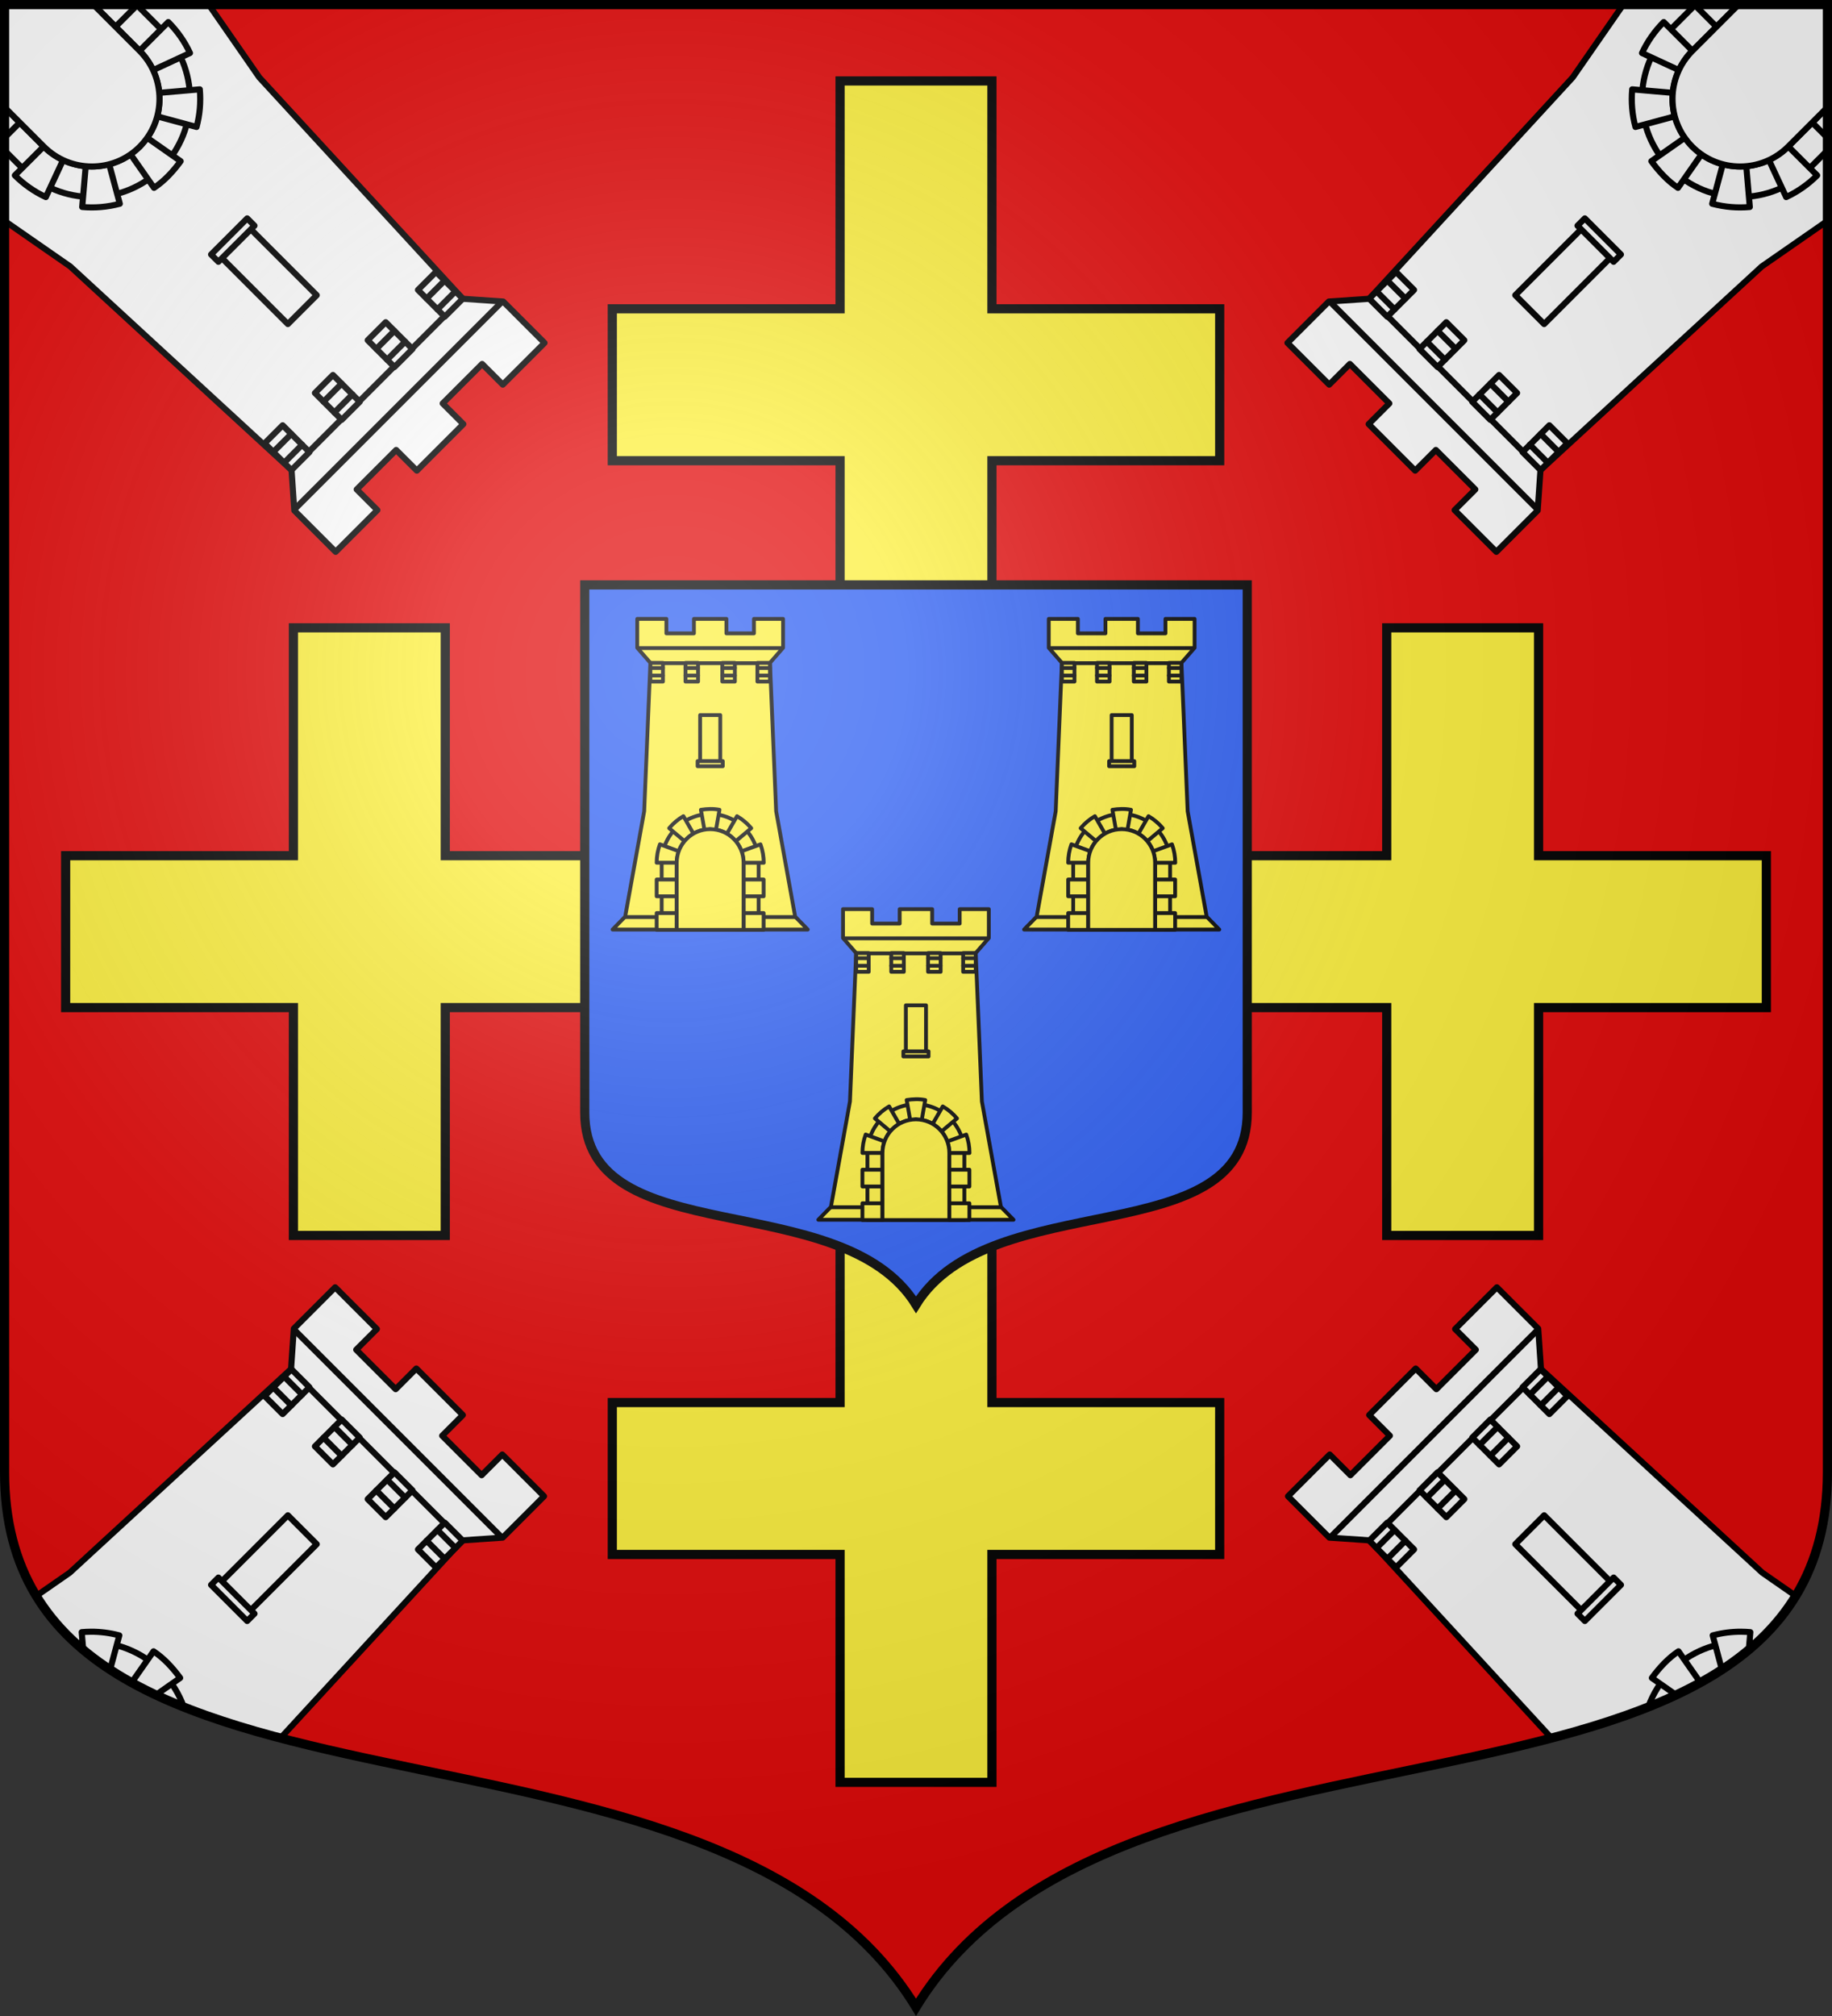 <svg height="660" viewBox="-300 -300 600 660" width="600" xmlns="http://www.w3.org/2000/svg" xmlns:xlink="http://www.w3.org/1999/xlink"><rect x="-300" y="-300" width="600" height="660" fill="#333333" stroke="none"/><radialGradient id="a" cx="-80" cy="-80" gradientUnits="userSpaceOnUse" r="405"><stop offset="0" stop-color="#fff" stop-opacity=".31"/><stop offset=".19" stop-color="#fff" stop-opacity=".25"/><stop offset=".6" stop-color="#6b6b6b" stop-opacity=".125"/><stop offset="1" stop-opacity=".125"/></radialGradient><path d="m-298.5-298.5v480.49c0 128.784 231.64 65.809 298.5 175.131 66.86-109.322 298.5-46.347 298.5-175.131v-480.49z" fill="#e20909" stroke-width="1"/><path d="m-24.866 283.5v-74.598h-74.598v-49.732h74.598v-129.304h-129.304v74.598h-49.732v-74.598h-74.598v-49.732h74.598v-74.598h49.732v74.598h129.304v-129.304h-74.598v-49.732h74.598v-74.598h49.732v74.598h74.598v49.732h-74.598v129.304h129.304v-74.598h49.732v74.598h74.598v49.732h-74.598v74.598h-49.732v-74.598h-129.304v129.304h74.598v49.732h-74.598v74.598z" fill="#fcef3c" stroke="#000" stroke-width="3"/><path d="m-108.491-108.509v102.976 69.725c0 46.288 84.19 23.653 108.49 62.947 24.3-39.293 108.49-16.658 108.49-62.947v-69.725-102.976h-108.49z" fill="#2b5df2" stroke="#000" stroke-width="3"/><g id="b" fill="#fcef3c" stroke="#000" stroke-width="2.742" transform="matrix(.455 0 0 .456 -99.831 -97.831)"><path d="m18.768 1v20.73l9.451 10.812-4.459 106.523-13.695 75.684-9.064 9.25h140.5l-9.064-9.25-13.695-75.684-4.459-106.523 9.449-10.812v-20.73h-20.967v10.365h-19.826v-10.365h-23.375v10.365h-19.826v-10.365z" stroke-linejoin="round" stroke-width="2.742" transform="translate(-0 0)"/><path d="m264.228 507.193h71.544m7.855-8.976h-87.256m-7.235 160.239h101.728" fill="none" stroke-width="2.278" transform="matrix(1.203 0 0 1.205 -289.627 -578.408)"/><path d="m293.971 538.138h12.057v27.413h-12.057zm-1.507 27.413h15.071v3.041h-15.071z" stroke-linejoin="round" stroke-width="2.278" transform="matrix(1.203 0 0 1.205 -289.627 -578.408)"/><path d="m29.547 31.697v13.436h9.035v-13.436zm25.215 0v13.436h9.035v-13.436zm26.441 0v13.436h9.035v-13.436zm25.215 0v13.436h9.035v-13.436z" stroke-linejoin="round" stroke-width="2.74" transform="matrix(1.002 0 0 1 -1.384 .847)"/><path d="m299.969 597.083c-16.008 0-29 12.992-29 29v40h9v-40c0-11.04 8.96-20 20-20 11.04 0 20 8.96 20 20v40h9v-40c0-16.008-12.992-29-29-29z" stroke-linejoin="round" stroke-width="2.278" transform="matrix(1.203 0 0 1.205 -289.627 -578.408)"/><path d="m294.438 594.552 2.094 11.812c.205 1.155 2.311-.29 3.469-.27 1.158.021 3.266 1.448 3.468.301l2.094-11.844c-1.852-.37-3.707-.509-5.563-.486-1.855.023-3.711.208-5.562.486zm-10.469 3.812c-3.158 1.818-6.054 4.204-8.531 7.156l9.219 7.719c1.494-1.778 3.292-3.298 5.312-4.469zm32.062 0-6.031 10.438c2.019 1.175 3.822 2.687 5.312 4.469l9.25-7.75c-2.339-2.794-5.194-5.229-8.531-7.156zm-46.125 16.75c-1.25 3.423-1.938 7.115-1.938 10.969h12c0-2.408.438-4.705 1.219-6.844zm60.188.031-11.344 4.125c.774 2.13 1.219 4.417 1.219 6.812 0 .01 0.0.021 0 .031h12.062c.004-3.644-.619-7.348-1.938-10.969zm-62.125 20.938v10h12v-10zm52 0v10h12v-10zm-52 20v10h12v-10zm52 0v10h12v-10z" stroke-linejoin="round" stroke-width="2.278" transform="matrix(1.203 0 0 1.205 -289.627 -578.408)"/><path d="m299.969 606.083c-11.04 0-20 8.96-20 20v40h40v-40c0-11.04-8.96-20-20-20z" stroke-linejoin="round" stroke-width="2.278" transform="matrix(1.203 0 0 1.205 -289.627 -578.408)"/><path d="m29.535 35.373h9.035zm25.215 0h9.035zm26.441 0h9.035zm25.215 0h9.035zm-76.871 5.42h9.035zm25.215 0h9.035zm26.441 0h9.035zm25.215 0h9.035z" stroke-linejoin="round" stroke-width="2.74" transform="matrix(1.002 0 0 1 -1.384 .847)"/></g><use height="100%" stroke-width="1.001" transform="translate(134.772)" width="100%" xlink:href="#b"/><g id="c" fill="#fff" stroke="#000" stroke-width="2.168" transform="matrix(-.652 .652 -.653 -.653 -108.782 -199.362)"><path d="m1.5 1.5v70.768l21.555 14.959 72.449 66.637.9 13.215 13.533 13.535 13.664-13.664-6.768-6.766 12.92-12.92 6.766 6.768 15.232-15.232-6.766-6.768 12.918-12.92 6.768 6.768 13.664-13.664-13.533-13.533-13.219-.9-66.637-72.449-16.541-23.832z" fill="#fff" stroke-linejoin="round" stroke-width="2" transform="matrix(-.767 -.766 .767 -.766 69.502 223.529)"/><path d="m264.228 507.193h71.544m7.855-8.976h-87.256" fill="#fff" stroke-width="1.801" transform="matrix(1.203 0 0 1.205 -289.627 -578.408)"/><path d="m293.971 538.138h12.057v27.413h-12.057zm-1.507 27.413h15.071v3.041h-15.071z" fill="#fff" stroke-linejoin="round" stroke-width="1.801" transform="matrix(1.203 0 0 1.205 -289.627 -578.408)"/><path d="m29.547 31.697v13.436h9.035v-13.436zm25.215 0v13.436h9.035v-13.436zm26.441 0v13.436h9.035v-13.436zm25.215 0v13.436h9.035v-13.436z" fill="#fff" stroke-linejoin="round" stroke-width="2.166" transform="matrix(1.002 0 0 1 -1.384 .847)"/><path d="m30.627 1.5 15.127 15.127c8.682 8.682 8.703 22.75.049 31.404-8.654 8.654-22.723 8.631-31.404-.051l-12.898-12.898v14.109l5.844 5.844c12.589 12.589 32.989 12.622 45.537.074 12.548-12.548 12.516-32.949-.072-45.537l-8.072-8.072z" fill="#fff" stroke-linejoin="round" stroke-width="2" transform="matrix(-.767 -.766 .767 -.766 69.502 223.529)"/><path d="m30.627 1.5 7.262 7.262 7.262-7.262zm24.533 5.721-9.406 9.406c1.894 1.894 3.356 4.042 4.426 6.336l12.086-5.6c-1.711-3.672-4.075-7.112-7.105-10.143zm10.314 22.023-13.295 1.156c.227 2.569.013 5.175-.65 7.68l12.887 3.479c1.046-3.905 1.438-8.051 1.059-12.314zm-63.975 5.84v10.068l5.035-5.035zm46.4 9.906c-.827.045-1.323 2.277-2.131 3.057-.924.891-3.698 1.422-2.955 2.482l7.672 10.955c1.742-1.161 3.306-2.506 4.742-3.979 1.436-1.472 2.746-3.072 3.979-4.742l-10.93-7.648c-.134-.094-.259-.131-.377-.125zm-33.527 2.967-9.455 9.455c2.862 2.869 6.264 5.293 10.145 7.107l5.648-12.137c-2.281-1.068-4.428-2.518-6.312-4.402-.008-.008-.017-.015-.025-.023zm21.43 5.799c-2.507.658-5.11.883-7.68.65l-1.156 13.346c4.031.364 8.185.04 12.316-1.061z" fill="#fff" stroke-linejoin="round" stroke-width="2" transform="matrix(-.767 -.766 .767 -.766 69.502 223.529)"/><path d="m1.5 1.5v33.582l12.898 12.898c8.682 8.682 22.75 8.705 31.404.051 8.654-8.654 8.633-22.723-.049-31.404l-15.127-15.127z" fill="#fff" stroke-linejoin="round" stroke-width="2" transform="matrix(-.767 -.766 .767 -.766 69.502 223.529)"/><path d="m29.535 35.373h9.035zm25.215 0h9.035zm26.441 0h9.035zm25.215 0h9.035zm-76.871 5.42h9.035zm25.215 0h9.035zm26.441 0h9.035zm25.215 0h9.035z" fill="#fff" stroke-linejoin="round" stroke-width="2.166" transform="matrix(1.002 0 0 1 -1.384 .847)"/></g><use height="100%" transform="matrix(-1 0 0 1 0 -0)" width="100%" xlink:href="#c"/><g id="d" fill="#fff" stroke="#000" stroke-width="2.168" transform="matrix(-.652 -.652 -.653 .653 -108.782 201.535)"><path d="m109.938 421.561-13.533 13.535-.9 13.215-72.449 66.637-11.08 7.689c15.019 24.502 44.805 37.153 80.125 46.43l59.484-64.674 13.219-.9 13.533-13.533-13.664-13.664-6.768 6.768-12.918-12.92 6.766-6.768-15.232-15.232-6.766 6.768-12.92-12.92 6.768-6.766z" fill="#fff" stroke-linejoin="round" stroke-width="2" transform="matrix(-.767 -.766 -.767 .766 531.548 -237.667)"/><path d="m264.228 507.193h71.544m7.855-8.976h-87.256" fill="#fff" stroke-width="1.801" transform="matrix(1.203 0 0 1.205 -289.627 -578.408)"/><path d="m293.971 538.138h12.057v27.413h-12.057zm-1.507 27.413h15.071v3.041h-15.071z" fill="#fff" stroke-linejoin="round" stroke-width="1.801" transform="matrix(1.203 0 0 1.205 -289.627 -578.408)"/><path d="m29.547 31.697v13.436h9.035v-13.436zm25.215 0v13.436h9.035v-13.436zm26.441 0v13.436h9.035v-13.436zm25.215 0v13.436h9.035v-13.436z" fill="#fff" stroke-linejoin="round" stroke-width="2.166" transform="matrix(1.002 0 0 1 -1.384 .847)"/><path d="m30.127 537.674c-1.736.003-3.471.154-5.189.436 9.579 8.649 21.68 15.325 35.451 20.805-1.547-4.328-4.046-8.388-7.508-11.85-6.274-6.274-14.512-9.404-22.754-9.391z" fill="#fff" stroke-linejoin="round" stroke-width="2" transform="matrix(-.767 -.766 -.767 .766 531.548 -237.667)"/><path d="m30.01 534.279c-1.021.004-2.035.052-3.043.143l.51 5.879c2.748 2.284 5.678 4.43 8.777 6.443l3.029-11.262c-3.098-.826-6.211-1.214-9.273-1.203zm20.477 6.41-7.189 10.268c2.558 1.409 5.222 2.74 7.955 4.02l7.955-5.566c-1.233-1.671-2.542-3.27-3.979-4.742-1.436-1.472-3-2.817-4.742-3.979z" fill="#fff" stroke-linejoin="round" stroke-width="2" transform="matrix(-.767 -.766 -.767 .766 531.548 -237.667)"/><path d="m29.535 35.373h9.035zm25.215 0h9.035zm26.441 0h9.035zm25.215 0h9.035zm-76.871 5.42h9.035zm25.215 0h9.035zm26.441 0h9.035zm25.215 0h9.035z" fill="#fff" stroke-linejoin="round" stroke-width="2.166" transform="matrix(1.002 0 0 1 -1.384 .847)"/></g><use height="100%" transform="matrix(-1 0 0 1 .01 0)" width="100%" xlink:href="#d"/><use height="100%" transform="translate(67.386 95.014)" width="100%" xlink:href="#b"/><path d="m-298.5-298.5v481.5c0 129.055 231.64 65.948 298.5 175.5 66.86-109.552 298.5-46.445 298.5-175.5v-481.5z" fill="url(#a)" height="1052.362" width="744.094"/><path d="m-298.5-298.5v480.493c0 128.785 231.64 65.81 298.5 175.133 66.86-109.323 298.5-46.348 298.5-175.133v-480.493z" fill="none" stroke="#000" stroke-width="3"/></svg>